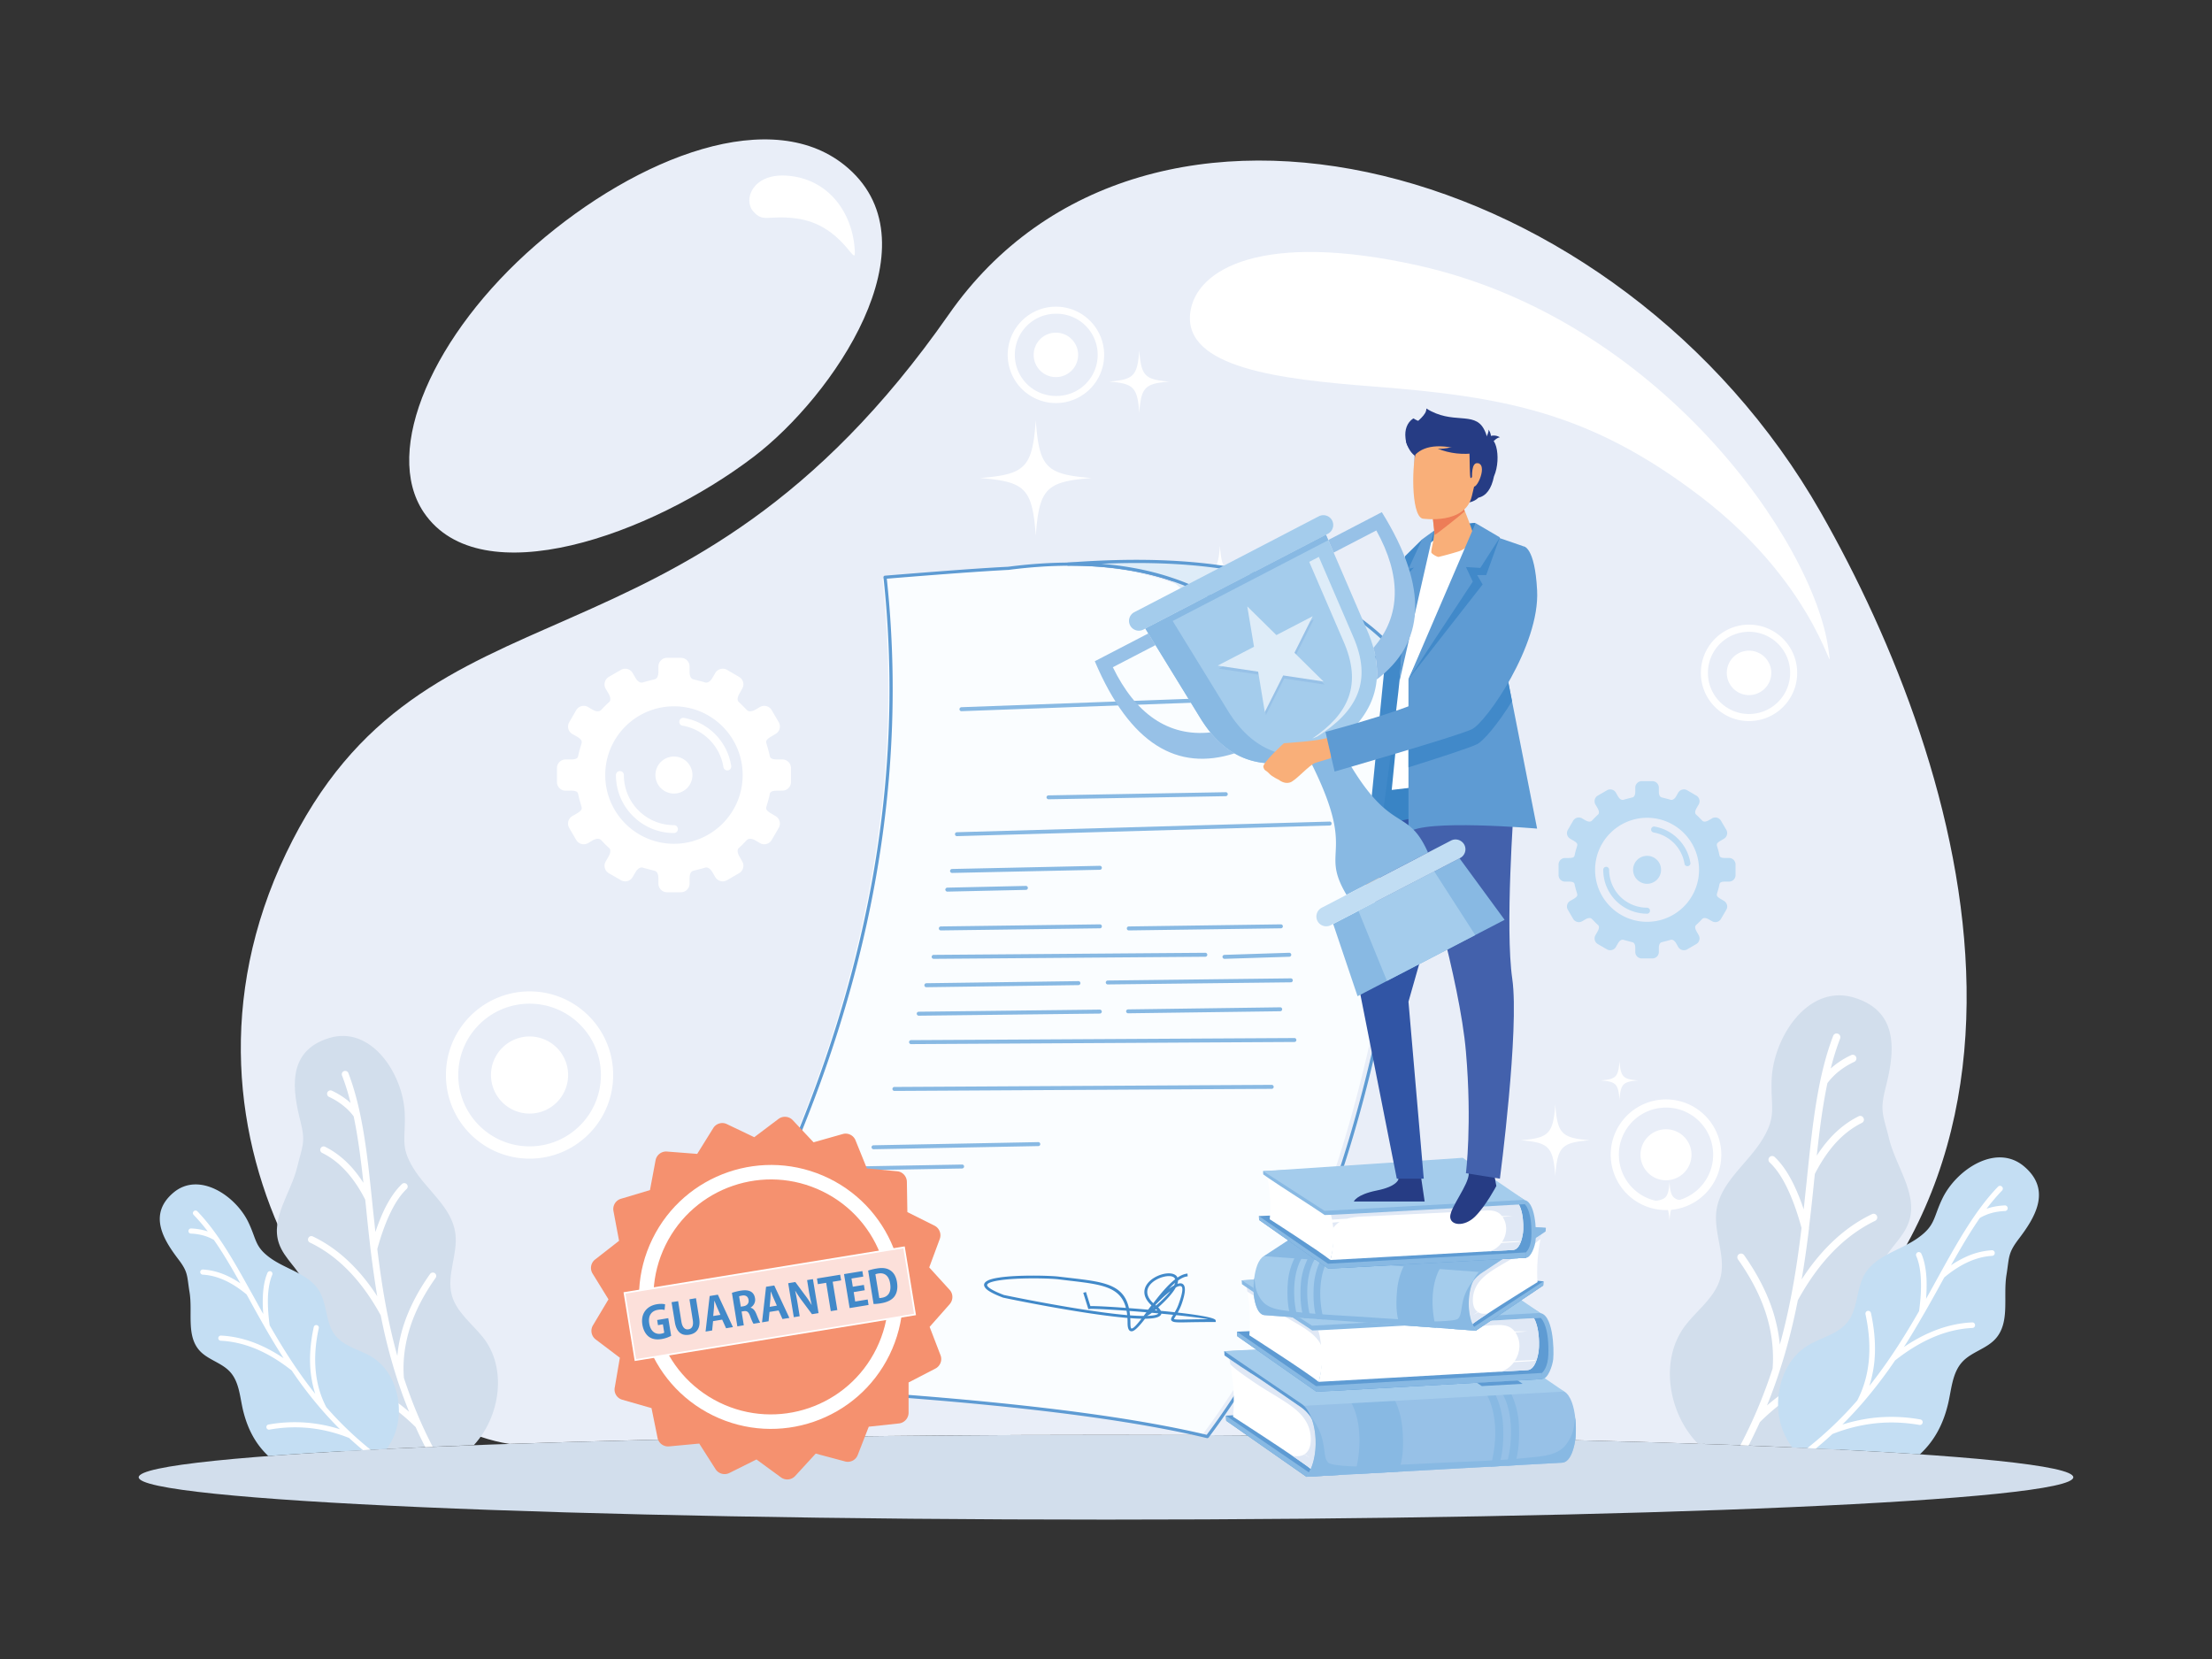 <svg xmlns="http://www.w3.org/2000/svg" xml:space="preserve" width="400" height="300"><rect width="100%" height="100%" fill="#333333" stroke="none"/><path fill="#E9EEF8" fill-rule="evenodd" d="M136.283 82.601c-18.602 14.17-49.39 25.147-59.631 10.085-7.617-11.251 1.781-32.356 20.214-48.369 18.406-15.993 43.084-25.666 56.517-13.895 15.972 13.979-2.763 41.275-17.1 52.179zM200 259.475c40.689 0 78.121.604 107.837 1.629 72.735-41.57 47.538-122.588 21.437-168.407C292.938 28.909 207.065 5.994 171.556 56.88c-48.203 69.062-94.708 44.97-119.822 97.422-25.106 52.455 13.021 102.744 40.411 106.801 29.723-1.025 67.155-1.628 107.855-1.628z" clip-rule="evenodd"/><path fill="#D2DEEC" fill-rule="evenodd" d="M200 259.475c96.615 0 174.92 3.42 174.92 7.662 0 4.225-78.316 7.656-174.92 7.656s-174.92-3.432-174.92-7.656c0-4.242 78.316-7.662 174.92-7.662z" clip-rule="evenodd"/><path fill="#FFF" fill-rule="evenodd" d="M142.172 31.754c7.523.452 12.104 6.625 12.41 13.752.131 3.03-2.242-4.895-10.579-6-5.169-.676-5.949.838-7.802-1.29-1.853-2.141-.091-6.83 5.971-6.462zm114.244 16.247c43.681 9.728 71.479 49.915 74.209 69.308 1.109 7.957-.961-10.67-23.25-27.625-19.914-15.163-35.416-17.966-59.119-19.801-16.741-1.289-34.27-3.349-33.02-13.339.983-7.885 12.973-14.827 41.18-8.543z" clip-rule="evenodd"/><path fill="#D2DEEC" fill-rule="evenodd" d="M87.322 241.813c-1.986-2.486-4.804-4.555-5.631-7.637-.975-3.654 1.178-7.484.644-11.223-.665-4.699-5.19-7.74-7.647-11.803-2.405-3.984-1.278-5.324-1.506-9.963-.328-7.004-6.061-15.832-13.707-13.465-7.773 2.404-6.502 9.625-5.141 15.061.982 3.859.336 4.414-.596 8.295-1.145 4.676-4.844 9.203-3.298 13.762.954 2.824 3.717 4.727 4.732 7.533 1.138 3.188-.257 6.625-.777 9.963-1.108 7.014.491 12.859 5.588 18.656.546.52 1.116 1.004 1.701 1.451 7.146-.408 15.185-.775 23.998-1.115l.062-.063c4.671-5.095 6.054-13.839 1.578-19.452z" clip-rule="evenodd"/><path fill="#FFF" fill-rule="evenodd" d="M62.996 194.039a.621.621 0 0 0-.799-.346.612.612 0 0 0-.35.787 39.492 39.492 0 0 1 1.546 4.977c-.174-.154-.347-.318-.531-.463a14.19 14.19 0 0 0-2.847-1.762.613.613 0 0 0-.809.299.616.616 0 0 0 .285.816c.976.453 1.842.994 2.59 1.602a9.7 9.7 0 0 1 1.875 1.932c.787 3.75 1.3 7.773 1.762 12.01-.719-1.094-1.466-2.088-2.275-2.969-1.412-1.523-2.947-2.701-4.656-3.551a.607.607 0 0 0-.809.275.612.612 0 0 0 .264.83c1.568.766 3.002 1.863 4.291 3.275 1.301 1.412 2.467 3.133 3.504 5.17l.131 1.158c.245 2.529.523 5.119.83 7.77l.011.072c.336 2.775.726 5.604 1.207 8.479-1.33-2.049-2.753-3.857-4.281-5.426-2.228-2.305-4.688-4.107-7.36-5.385a.602.602 0 0 0-.816.285.598.598 0 0 0 .285.82c2.539 1.217 4.872 2.928 7.015 5.129 2.138 2.203 4.063 4.871 5.793 8.037a98.346 98.346 0 0 0 3.002 11.623v.006a83.205 83.205 0 0 0 2.128 5.809 36.303 36.303 0 0 0-5.928-4.135c-2.897-1.619-6.021-2.807-9.358-3.588a.635.635 0 0 0-.737.463.619.619 0 0 0 .463.736 34.457 34.457 0 0 1 9.041 3.461c2.773 1.535 5.331 3.482 7.697 5.826a72.32 72.32 0 0 0 1.751 3.627l1.34-.063c-2.178-4.168-3.857-8.336-5.212-12.449-.234-2.992.134-5.992 1.065-8.98.943-3.031 2.511-6.064 4.66-9.102a.61.61 0 0 0-.134-.863.621.621 0 0 0-.859.145c-2.232 3.143-3.84 6.295-4.844 9.451-.554 1.793-.921 3.584-1.073 5.375-1.853-6.646-2.868-13.137-3.626-19.342.726-2.623 1.535-4.855 2.427-6.664.882-1.813 1.843-3.203 2.879-4.189a.617.617 0 0 0 .018-.871.614.614 0 0 0-.87-.018c-1.145 1.084-2.189 2.6-3.143 4.535-.585 1.207-1.127 2.59-1.658 4.137-.166-1.641-.35-3.248-.513-4.832l-.122-1.24-.012-.072c-.872-8.425-1.742-16.083-4.238-22.607z" clip-rule="evenodd"/><path fill="#C4DEF3" fill-rule="evenodd" d="M66.781 245.109c-2.128-1.145-4.699-1.748-6.184-3.666-1.748-2.24-1.401-5.549-2.875-7.994-1.854-3.084-5.92-3.861-8.836-5.959-2.85-2.059-2.459-3.326-3.983-6.49-2.305-4.783-8.929-9.236-13.556-5.318-4.682 3.975-1.669 8.633.888 12.014 1.835 2.396 1.547 2.977 2.038 5.957.596 3.594-.633 7.834 1.795 10.559 1.502 1.68 3.991 2.188 5.516 3.85 1.73 1.871 1.791 4.689 2.416 7.166.831 3.287 2.254 5.939 4.526 8.07 6.122-.463 13.31-.893 21.419-1.293a12.208 12.208 0 0 0 1.506-2.875c1.741-4.937.123-11.439-4.67-14.021z" clip-rule="evenodd"/><path fill="#FFF" fill-rule="evenodd" d="M35.688 219.041a.461.461 0 0 0-.657-.01.456.456 0 0 0-.018.656 31.24 31.24 0 0 1 2.557 2.998 9.983 9.983 0 0 0-.509-.162 11.271 11.271 0 0 0-2.511-.379.461.461 0 0 0-.469.451.456.456 0 0 0 .44.48 9.491 9.491 0 0 1 2.272.348c.675.184 1.3.451 1.881.791 1.662 2.373 3.208 5.027 4.794 7.852a16.94 16.94 0 0 0-2.468-1.4c-1.434-.646-2.856-1.006-4.302-1.1-.257-.01-.48.186-.491.441s.185.473.44.492c1.322.072 2.641.41 3.963 1.014 1.321.594 2.64 1.453 3.973 2.559l.431.768a239.308 239.308 0 0 0 2.886 5.174l.021.039a125.456 125.456 0 0 0 3.359 5.549 27.47 27.47 0 0 0-4.587-2.508c-2.244-.941-4.486-1.467-6.726-1.578a.474.474 0 0 0-.495.451.46.46 0 0 0 .44.48c2.142.105 4.27.604 6.423 1.496 2.127.902 4.27 2.191 6.418 3.891a72.657 72.657 0 0 0 5.52 7.197l.01.012a65.789 65.789 0 0 0 3.193 3.41 27.712 27.712 0 0 0-5.353-1.127 26.906 26.906 0 0 0-7.578.277.464.464 0 0 0-.368.543.47.47 0 0 0 .531.379 25.966 25.966 0 0 1 7.332-.279c2.384.258 4.75.85 7.076 1.781a68.988 68.988 0 0 0 2.518 2.203l1.383-.072a63.257 63.257 0 0 1-8.008-7.689c-1.055-2.016-1.69-4.209-1.914-6.563-.234-2.396-.062-4.979.553-7.742a.463.463 0 0 0-.357-.541.454.454 0 0 0-.553.348c-.625 2.846-.81 5.529-.574 8.018.151 1.412.43 2.773.838 4.064-3.255-4.074-5.888-8.305-8.239-12.4-.278-2.049-.372-3.828-.3-5.363.094-1.525.34-2.775.77-3.768a.476.476 0 0 0-.246-.615c-.224-.104-.502.012-.613.246-.474 1.094-.748 2.457-.831 4.096a25.339 25.339 0 0 0 .062 3.367c-.615-1.084-1.196-2.16-1.781-3.215l-.462-.828-.029-.043c-3.103-5.61-5.981-10.688-9.645-14.489z" clip-rule="evenodd"/><path fill="#D2DEEC" fill-rule="evenodd" d="M304.947 239.449c2.182-2.723 5.244-4.977 6.145-8.348 1.064-3.98-1.271-8.158-.697-12.232.719-5.129 5.674-8.457 8.344-12.893 2.633-4.342 1.404-5.793 1.639-10.861.358-7.639 6.637-17.283 14.969-14.693 8.479 2.623 7.098 10.504 5.592 16.424-1.055 4.219-.357 4.834.664 9.059 1.25 5.102 5.273 10.035 3.594 15.023-1.033 3.08-4.063 5.158-5.15 8.221-1.246 3.461.257 7.227.831 10.865 1.228 7.656-.523 14.035-6.094 20.354a20.351 20.351 0 0 1-2.108 1.77c-7.698-.387-16.291-.748-25.617-1.066-.123-.129-.268-.264-.391-.396-5.087-5.561-6.605-15.104-1.721-21.227z" clip-rule="evenodd"/><path fill="#FFF" fill-rule="evenodd" d="M331.496 187.314a.667.667 0 0 1 .87-.381.681.681 0 0 1 .39.861 46.356 46.356 0 0 0-1.697 5.424c.191-.172.387-.336.582-.502a15.728 15.728 0 0 1 3.102-1.914.664.664 0 0 1 .893.318.672.672 0 0 1-.328.893 14.22 14.22 0 0 0-2.825 1.748 11.661 11.661 0 0 0-2.03 2.109c-.859 4.084-1.423 8.48-1.925 13.107.78-1.199 1.601-2.283 2.478-3.236 1.539-1.668 3.236-2.959 5.09-3.879a.643.643 0 0 1 .881.307c.186.324.04.727-.296.889-1.69.842-3.269 2.037-4.692 3.584-1.4 1.537-2.669 3.42-3.807 5.641l-.134 1.262c-.274 2.756-.574 5.59-.932 8.488l.011.072c-.369 3.029-.787 6.111-1.33 9.254 1.453-2.24 3.01-4.209 4.678-5.928 2.446-2.518 5.119-4.475 8.037-5.877a.665.665 0 0 1 .893.318.674.674 0 0 1-.318.889c-2.763 1.332-5.324 3.207-7.65 5.602-2.333 2.395-4.442 5.324-6.335 8.773-.819 4.158-1.864 8.398-3.266 12.678v.02a91.283 91.283 0 0 1-2.315 6.328 38.278 38.278 0 0 1 6.451-4.504c3.172-1.775 6.582-3.074 10.229-3.924.347-.082.704.145.798.502a.681.681 0 0 1-.502.809c-3.532.82-6.818 2.078-9.871 3.779-3.02 1.68-5.826 3.799-8.383 6.346a117.406 117.406 0 0 1-2.049 4.24l-1.484-.061c2.445-4.648 4.338-9.287 5.834-13.873.245-3.266-.142-6.531-1.156-9.789-1.045-3.316-2.746-6.625-5.1-9.941a.682.682 0 0 1 .154-.941.682.682 0 0 1 .943.162c2.424 3.432 4.186 6.869 5.273 10.313a29.87 29.87 0 0 1 1.195 5.865c2.008-7.25 3.113-14.336 3.922-21.102-.787-2.867-1.656-5.295-2.633-7.281-.949-1.977-2.004-3.5-3.143-4.566a.682.682 0 0 1-.021-.941.658.658 0 0 1 .943-.029c1.25 1.178 2.398 2.836 3.431 4.955a36.929 36.929 0 0 1 1.813 4.516c.191-1.791.375-3.555.561-5.285l.133-1.35.012-.084c.951-9.183 1.9-17.548 4.625-24.664z" clip-rule="evenodd"/><path fill="#C4DEF3" fill-rule="evenodd" d="M327.371 243.043c2.314-1.25 5.117-1.914 6.736-3.994 1.926-2.457 1.535-6.061 3.143-8.734 2.041-3.359 6.461-4.207 9.637-6.502 3.121-2.242 2.69-3.623 4.359-7.082 2.51-5.213 9.738-10.078 14.787-5.797 5.107 4.33 1.82 9.408-.975 13.096-1.994 2.619-1.697 3.256-2.221 6.502-.645 3.93.686 8.557-1.955 11.529-1.629 1.844-4.353 2.395-6.021 4.197-1.893 2.049-1.965 5.119-2.641 7.82-.902 3.648-2.51 6.563-5.049 8.91-6.676-.451-14.438-.869-23.1-1.26a13.783 13.783 0 0 1-1.802-3.389c-1.892-5.384-.122-12.482 5.102-15.296z" clip-rule="evenodd"/><path fill="#FFF" fill-rule="evenodd" d="M361.303 214.588a.51.51 0 0 1 .715-.01.496.496 0 0 1 .01.719c-.971 1.004-1.893 2.109-2.795 3.275.195-.061.379-.111.574-.174.85-.238 1.763-.379 2.723-.422a.51.51 0 0 1 .525.49.495.495 0 0 1-.481.523c-.892.041-1.723.164-2.499.381a9.349 9.349 0 0 0-2.049.869c-1.802 2.59-3.482 5.488-5.223 8.561a18.549 18.549 0 0 1 2.694-1.516 13.048 13.048 0 0 1 4.688-1.199.49.49 0 0 1 .531.473.503.503 0 0 1-.469.541c-1.436.084-2.876.451-4.32 1.105-1.445.646-2.897 1.59-4.342 2.797l-.463.84a292.12 292.12 0 0 1-3.152 5.633l-.04.061c-1.146 1.994-2.334 4.023-3.646 6.051 1.67-1.127 3.338-2.049 5.007-2.746 2.448-1.033 4.895-1.596 7.34-1.707a.487.487 0 0 1 .523.479.495.495 0 0 1-.47.525c-2.337.111-4.659.652-6.992 1.635-2.326.982-4.671 2.395-7.004 4.242a84.632 84.632 0 0 1-6.032 7.863h-.011v.01a75.825 75.825 0 0 1-3.489 3.717 30.429 30.429 0 0 1 5.826-1.232 29.685 29.685 0 0 1 8.282.309.498.498 0 0 1 .408.584.502.502 0 0 1-.581.408c-2.717-.469-5.368-.57-7.997-.285a29.43 29.43 0 0 0-7.74 1.936 81.056 81.056 0 0 1-2.991 2.613l-1.524-.084a67.861 67.861 0 0 0 9.008-8.6c1.148-2.203 1.842-4.588 2.088-7.168.257-2.611.055-5.418-.592-8.426a.507.507 0 0 1 .379-.607.51.51 0 0 1 .604.379c.675 3.115.881 6.033.625 8.756a22.507 22.507 0 0 1-.91 4.432c3.543-4.453 6.418-9.059 8.99-13.533.307-2.232.408-4.18.314-5.848-.08-1.658-.357-3.031-.828-4.115a.512.512 0 0 1 .257-.664.513.513 0 0 1 .676.264c.521 1.189.819 2.684.921 4.465.051 1.105.021 2.334-.072 3.678.654-1.178 1.311-2.355 1.947-3.516l.49-.889.029-.051c3.389-6.123 6.546-11.676 10.538-15.822zM206.021 63.36c-.351 4.648-1.033 5.284-5.459 5.643 4.426.36 5.108 1.004 5.459 5.642.336-4.638 1.021-5.281 5.447-5.642-4.425-.359-5.111-.995-5.447-5.643zM220.6 98.664c-.326 4.588-1.022 5.224-5.387 5.57 4.364.361 5.051.993 5.387 5.58.328-4.587 1.016-5.219 5.385-5.58-4.37-.347-5.057-.983-5.385-5.57zm-33.296-22.659c-.625 8.59-1.894 9.778-10.085 10.436 8.191.665 9.46 1.853 10.085 10.442.614-8.59 1.896-9.777 10.073-10.442-8.177-.657-9.459-1.846-10.073-10.436zm-27.245 130.63c.267 3.768.83 4.279 4.424 4.576-3.594.285-4.157.809-4.436 4.566-.264-3.758-.816-4.281-4.402-4.566 3.585-.297 4.138-.809 4.414-4.576zm-11.805 28.595c.256 3.717.809 4.236 4.359 4.525-3.551.275-4.104.799-4.359 4.516-.277-3.717-.83-4.229-4.363-4.516 3.533-.288 4.086-.796 4.363-4.525zm26.967-18.359c.514 6.963 1.535 7.924 8.182 8.471-6.646.529-7.668 1.49-8.182 8.455-.512-6.965-1.534-7.926-8.181-8.455 6.647-.547 7.669-1.508 8.181-8.471zm117.633-24.992c-.201 2.875-.631 3.277-3.388 3.5 2.757.217 3.175.615 3.388 3.504.217-2.889.637-3.287 3.381-3.504-2.745-.223-3.165-.625-3.381-3.5zm9.041 21.889c-.201 2.848-.621 3.248-3.344 3.461 2.723.217 3.143.617 3.344 3.465.206-2.848.637-3.238 3.342-3.465-2.706-.225-3.136-.614-3.342-3.461zm-20.65-14.047c-.39 5.324-1.178 6.061-6.267 6.473 5.089.408 5.877 1.145 6.267 6.469.38-5.324 1.178-6.061 6.257-6.469-5.079-.413-5.877-1.149-6.257-6.473z" clip-rule="evenodd"/><path fill="#FAFDFF" fill-rule="evenodd" d="M123.28 245.941c-.776 1.289-1.567 2.566-2.365 3.859 22.535.922 41.845 2.189 57.923 3.797 16.105 1.607 28.965 3.564 38.59 5.859a136.082 136.082 0 0 0 8.896-13.516c7.155-12.369 13.054-26.672 17.703-42.922 6.451-22.607 10.475-48.982 12.061-79.104-3.5-3.821-6.82-5.346-9.923-4.569-3.153.791-6.13 3.944-8.946 9.453a.296.296 0 0 1-.391.122l-.123-.133c-4.873-10.32-11.905-17.631-21.08-21.911-9.174-4.302-20.541-5.569-34.043-3.821h-.032c-2.077.104-4.967.289-8.694.553-3.623.268-8.055.606-13.277 1.036 2.518 23.63.541 47.56-5.92 71.775-6.102 22.915-16.237 46.083-30.379 69.522zm113.425-117.152" clip-rule="evenodd"/><path fill="#5E9BD3" fill-rule="evenodd" d="M173.604 103.038c3.699-.267 6.605-.451 8.693-.552 13.629-1.752 25.086-.463 34.373 3.868 9.131 4.27 16.178 11.497 21.09 21.665 2.828-5.343 5.838-8.427 9.052-9.226 3.359-.838 6.881.77 10.576 4.822l.072.206c-1.585 30.225-5.62 56.672-12.101 79.36-6.483 22.689-15.42 41.621-26.797 56.766a.334.334 0 0 1-.308.113c-9.611-2.316-22.503-4.281-38.681-5.898-16.179-1.619-35.641-2.887-58.371-3.809l-.144-.043a.28.28 0 0 1-.102-.396c15.488-24.84 26.466-49.395 32.938-73.65 6.469-24.236 8.426-48.183 5.865-71.835v-.018a.284.284 0 0 1 .268-.311c5.327-.437 9.852-.787 13.577-1.062zm8.734.018c-2.066.104-4.975.289-8.702.553-3.626.268-8.048.606-13.271 1.036 2.518 23.63.553 47.56-5.906 71.775-6.451 24.172-17.377 48.633-32.754 73.381 22.543.922 41.857 2.189 57.92 3.797 16.105 1.607 28.965 3.564 38.59 5.859 11.273-15.074 20.148-33.881 26.589-56.438 6.462-22.607 10.485-48.982 12.082-79.104-3.511-3.821-6.819-5.346-9.919-4.569-3.153.791-6.145 3.944-8.961 9.453-.072.134-.257.195-.387.122l-.123-.133c-4.876-10.32-11.908-17.631-21.084-21.911-9.185-4.302-20.537-5.569-34.043-3.821h-.031z" clip-rule="evenodd"/><path fill="#DEECF8" fill-rule="evenodd" d="M211.619 104.664c13.444 11.818 20.542 23.048 21.279 33.718 1.502-4.804 2.672-8.929 3.5-12.399-5.721-10.66-13.974-17.766-24.779-21.319z" clip-rule="evenodd"/><path fill="#DEECF8" fill-rule="evenodd" d="M257.174 123.811c-12.327-18.184-32.468-24.165-64.033-21.799 6.83-.029 12.982.853 18.479 2.662 10.805 3.543 19.058 10.648 24.779 21.308.473.87.921 1.763 1.351 2.684 5.713-11.183 12.186-12.791 19.424-4.855z" clip-rule="evenodd"/><path fill="#5E9BD3" fill-rule="evenodd" d="M232.469 104.931c10.576 3.492 18.735 9.564 24.93 18.695.102.112.083.289-.029.391a.294.294 0 0 1-.411-.022c-3.532-3.879-6.882-5.425-9.991-4.648-3.153.791-6.145 3.934-8.961 9.442l-.123.133c-.152.073-.325.012-.387-.133-.217-.463-.44-.903-.668-1.352-.225-.44-.448-.881-.687-1.321-2.835-5.296-6.317-9.706-10.409-13.238-4.107-3.521-8.828-6.177-14.203-7.936-2.723-.903-5.631-1.568-8.705-2.009-3.049-.44-6.273-.653-9.654-.632h-.008a.3.3 0 0 1-.311-.268.29.29 0 0 1 .268-.307c15.819-1.187 28.779-.277 39.349 3.205zm22.586 16.435c-5.866-7.6-13.35-12.779-22.771-15.883-9.124-3.02-20.068-4.085-33.134-3.532 1.29.104 2.529.235 3.768.419 3.093.441 6.032 1.116 8.785 2.03 5.446 1.78 10.24 4.464 14.397 8.048 4.165 3.572 7.679 8.036 10.554 13.4.225.43.463.881.687 1.333.134.274.278.563.419.838 2.828-5.343 5.838-8.427 9.052-9.226 2.651-.664 5.385.196 8.243 2.573z" clip-rule="evenodd"/><path fill="#88B9E3" fill-rule="evenodd" d="M173.871 128.604c-.195.011-.358-.145-.369-.351 0-.191.155-.357.347-.368l45.646-1.68a.35.35 0 0 1 .357.351c.021.194-.13.357-.336.368l-45.645 1.68zm15.736 15.933c-.184 0-.346-.155-.367-.351a.367.367 0 0 1 .357-.357l32.067-.574c.185-.011.351.155.357.351a.38.38 0 0 1-.347.368l-32.067.563zm-16.556 6.664a.342.342 0 0 1-.357-.351.34.34 0 0 1 .339-.357l67.4-1.925a.338.338 0 0 1 .358.351c.021.194-.142.357-.336.357l-67.404 1.925zm-.881 6.653c-.185 0-.369-.15-.369-.346.011-.207.155-.369.361-.369l26.732-.574c.195 0 .357.166.357.357a.354.354 0 0 1-.347.361l-26.734.571zm-.86 3.38c-.185 0-.347-.154-.368-.357.011-.195.166-.361.361-.361l14.199-.314c.205 0 .367.152.367.348a.35.35 0 0 1-.357.369l-14.202.315zm-1.178 7.016a.357.357 0 0 1-.357-.352c-.011-.205.155-.357.351-.367l28.77-.379c.195 0 .357.154.357.357a.348.348 0 0 1-.347.361l-28.774.38zm33.993 0a.357.357 0 0 1-.357-.352c-.012-.205.145-.357.35-.367l27.51-.379c.184 0 .357.154.357.357a.367.367 0 0 1-.368.361l-27.492.38zm-35.301 5.139a.365.365 0 0 1-.35-.361c.01-.193.154-.357.35-.357l49.135-.379c.206 0 .357.166.357.357a.356.356 0 0 1-.357.361l-49.135.379zm-1.301 5.129a.356.356 0 0 1-.367-.35.37.37 0 0 1 .346-.369l27.514-.379c.202 0 .357.166.357.361a.357.357 0 0 1-.351.357l-27.499.38zm-1.382 5.152a.38.38 0 0 1-.368-.361c0-.195.163-.357.368-.357l32.743-.381a.37.37 0 0 1 .357.359.366.366 0 0 1-.368.359l-32.732.381zm-1.402 5.139c-.185 0-.351-.166-.351-.361s.156-.357.351-.357l69.337-.379c.195 0 .346.156.346.357a.342.342 0 0 1-.346.352l-69.337.388zm56.702-15.42c-.207.008-.357-.154-.38-.35a.37.37 0 0 1 .347-.369l11.725-.379c.195 0 .357.156.369.352a.365.365 0 0 1-.348.367l-11.713.379zm-21.113 4.627a.357.357 0 0 1-.368-.35.365.365 0 0 1 .368-.357l33.09-.391c.195 0 .361.166.361.361s-.154.357-.35.357l-33.101.38zm3.674 5.22c-.185.01-.346-.152-.368-.348a.372.372 0 0 1 .368-.357l27.491-.379a.342.342 0 0 1 .361.346c.019.195-.145.361-.351.369l-27.501.369zm-42.264 14.039a.363.363 0 0 1-.358-.357c0-.195.151-.361.358-.361l68.22-.379c.206 0 .368.166.368.361s-.162.357-.347.357l-68.241.379zm-3.767 10.543a.37.37 0 0 1-.369-.357c0-.193.152-.357.357-.357l29.785-.574c.206 0 .369.166.369.361a.348.348 0 0 1-.348.357l-29.794.57zm-1.742 3.789a.345.345 0 0 1-.367-.346c.01-.195.15-.357.357-.357l17.753-.318a.353.353 0 0 1 .368.348.377.377 0 0 1-.357.367l-17.754.306z" clip-rule="evenodd"/><path fill="#4189C9" fill-rule="evenodd" d="m212.707 237.82-.094.135c-.225.367-.347.553-.307.574.245.123 1.098.1 2.846.068.881-.018 1.957-.041 3.27-.041-1.127-.222-3.259-.478-5.715-.736zm-3.266-1.4c.234.223.387.43.48.625.859.078 1.697.162 2.507.252.239-.408.513-.91.729-1.547.777-2.137.787-3.029.397-3.164-.213-.078-.542.012-.932.229-.5.91-1.493 2.109-3.181 3.605zm-.154.562-.225-.238-.228.195.453.043zm-5.459.838a6.13 6.13 0 0 0-.111-.799c-2.824-.205-5.213-.338-6.245-.338-.224 0-.38.01-.44.021l-.225.039-.062-.213-.859-2.746.491-.15.799 2.547h.296c1.022 0 3.337.121 6.133.328-.993-3.84-4.476-4.248-10.106-4.912-.636-.072-1.311-.156-2.12-.258-1.44-.176-7.267-.338-10.648.186-.881.133-1.585.307-1.986.541-.245.152-.325.336-.134.553.34.408 1.261.922 2.93 1.557.072.021 13.711 2.869 22.004 3.613l.283.031zm2.981.145c.145-.195.307-.4.469-.613l.033-.043a218.333 218.333 0 0 0-3.063-.246c.043.256.072.523.104.799.911.06 1.73.103 2.457.103zm-2.182 2.271c.34 0 .975-.725 1.791-1.77-.613-.01-1.3-.043-2.037-.104.021.277.033.574.033.869 0 .71.072 1.005.213 1.005zm2.867-2.332-.05.051c.245 0 .479-.021.696-.045.738-.068 1.219-.201 1.33-.408-.396-.039-.799-.072-1.199-.111l-.018.029c-.329.268-.574.422-.759.484zm1.056-2.244c-1.362-1.271-1.29-2.416-.636-3.266.563-.729 1.535-1.26 2.459-1.494.879-.229 1.688-.195 2.016.201l.123.229c-1.34 1.033-2.713 2.701-3.962 4.33zm.083.727-.134.174.163-.141-.029-.033zm.43-.563c.297-.297.625-.615.949-.934a21.963 21.963 0 0 1 1.619-1.412c-.553.709-1.38 1.568-2.579 2.611l-.04-.039-.072-.061.123-.165zm3.439-3.851a8.893 8.893 0 0 1-.186.473 7.594 7.594 0 0 0-.961.637c.387-.413.756-.792 1.147-1.11zm2.271-1.166c-.553.043-1.135.316-1.748.758 0 .184-.044.379-.113.604.314-.111.604-.135.807-.061.679.244.809 1.332-.08 3.82-.217.57-.451 1.045-.664 1.43 3.785.432 6.766.926 6.848 1.395v.012l.012.01.018.287h-.285a250.5 250.5 0 0 0-4.414.039c-1.831.043-2.713.051-3.07-.123-.513-.246-.34-.582.062-1.217-.697-.072-1.412-.135-2.132-.207-.101.48-.754.76-1.82.859-.339.033-.719.055-1.137.063-1.022 1.311-1.875 2.264-2.428 2.264-.459 0-.727-.439-.727-1.506 0-.316-.01-.613-.021-.91l-.375-.031c-8.337-.748-22.066-3.613-22.139-3.645-1.752-.666-2.744-1.229-3.143-1.699-.463-.545-.307-.975.275-1.32.451-.268 1.221-.463 2.16-.604 3.409-.523 9.308-.357 10.781-.174.657.08 1.404.162 2.12.246 5.981.703 9.634 1.133 10.587 5.453 1.116.084 2.283.178 3.471.279.174-.236.369-.492.604-.777-1.625-1.506-1.524-2.908-.704-3.963.632-.82 1.708-1.416 2.734-1.68 1.055-.268 2.077-.184 2.539.379l.141.236c.614-.412 1.228-.676 1.803-.719l.038.502z" clip-rule="evenodd"/><path fill="#F5916F" fill-rule="evenodd" d="m154.705 206.205 2.055 5.078 5.491.52c.993.094 1.748.955 1.741 1.947l.09 5.436 4.895 2.445c.902.453 1.3 1.496.964 2.41l-1.907 5.146 3.688 4.057c.676.736.654 1.854.012 2.59l-3.627 4.107 1.965 5.117c.369.932-.051 1.965-.91 2.418l-4.861 2.516v5.492a1.97 1.97 0 0 1-1.863 1.932l-5.336.574-1.997 5.121a1.921 1.921 0 0 1-2.396 1.135l-5.201-1.391-3.705 4.041a1.939 1.939 0 0 1-2.572.268l-4.432-3.246-4.895 2.438a1.94 1.94 0 0 1-2.51-.686l-2.948-4.627-5.468.512a1.941 1.941 0 0 1-2.088-1.629l-1.076-5.295-5.281-1.514a1.92 1.92 0 0 1-1.351-2.293l.909-5.303-4.373-3.309a1.944 1.944 0 0 1-.499-2.539l2.813-4.711-2.879-4.666a1.934 1.934 0 0 1 .463-2.539l4.331-3.381-1.016-5.396a1.942 1.942 0 0 1 1.456-2.232l5.15-1.545 1.012-5.396a1.95 1.95 0 0 1 2.143-1.564l5.385.418 2.896-4.658a1.919 1.919 0 0 1 2.551-.688l4.872 2.326 4.374-3.297a1.942 1.942 0 0 1 2.579.213l3.769 4.006 5.283-1.496a1.924 1.924 0 0 1 2.304 1.138z" clip-rule="evenodd"/><path fill="#FFF" fill-rule="evenodd" d="M149.912 213.092c11.826 5.799 16.72 20.092 10.934 31.928-5.794 11.826-20.086 16.73-31.912 10.943-11.837-5.793-16.742-20.09-10.955-31.922 5.792-11.836 20.085-16.742 31.933-10.949z" clip-rule="evenodd"/><path fill="#F5916F" fill-rule="evenodd" d="M148.756 215.447c10.537 5.15 14.896 17.881 9.734 28.412-5.158 10.537-17.887 14.9-28.412 9.75-10.543-5.162-14.906-17.877-9.745-28.424 5.157-10.535 17.887-14.896 28.423-9.738z" clip-rule="evenodd"/><path fill="#FCE0DA" fill-rule="evenodd" d="m112.929 233.809 50.55-8.245 1.986 12.133-50.571 8.244z" clip-rule="evenodd"/><path fill="#FFF" fill-rule="evenodd" d="m163.355 225.738-50.254 8.191 1.918 11.838 50.272-8.193-1.936-11.836zm-50.456 7.914 50.558-8.242.145-.018.029.15 1.986 12.133.021.145-.155.029-50.558 8.242-.155.021-.019-.145-1.975-12.143-.022-.141.145-.031z" clip-rule="evenodd"/><path fill="#4189C9" fill-rule="evenodd" d="m158.299 230.428.705 4.301c.133.012.296-.021.462-.051 1.127-.174 1.759-.992 1.495-2.6-.217-1.395-1.016-1.969-2.102-1.793a2.584 2.584 0 0 0-.56.143zm-.328 5.377-.982-6.043a9.475 9.475 0 0 1 1.564-.379c1.025-.174 1.762-.072 2.336.277.665.381 1.135 1.084 1.312 2.189.213 1.322-.116 2.16-.513 2.662-.48.596-1.301.986-2.366 1.16a8.982 8.982 0 0 1-1.351.134zm-3.327-.451-.267-1.701 1.997-.336-.155-.965-2.005.33-.238-1.486 2.131-.346-.163-.994-3.318.543 1.015 6.145 3.421-.564-.156-.994-2.262.368zm-6.914-4.159.166 1.023 1.502-.246.832 5.121 1.188-.193-.842-5.119 1.528-.25-.177-1.021-4.197.685zm-1.781.287 1.055-.174 1.016 6.145-1.188.193-1.73-2.326c-.44-.57-.913-1.277-1.29-1.902h-.021c.174.758.336 1.617.514 2.713l.307 1.885-1.065.174-1.015-6.145 1.289-.213 1.69 2.283c.44.563.903 1.256 1.25 1.852h.021a33.142 33.142 0 0 1-.534-2.633l-.299-1.852zm-6.635 3.37c.021-.379.051-.902.062-1.289l.021-.012c.142.369.329.838.491 1.207l.592 1.344-1.3.213.134-1.463zm-.787-2.161-.727 6.43 1.185-.195.166-1.689 1.647-.264.697 1.545 1.25-.195-2.734-5.865-1.484.233zm-4.873 1.731.307 1.863.48-.072c.676-.111 1.022-.574.922-1.156-.123-.791-.748-.852-1.167-.779-.267.05-.452.093-.542.144zm-.318 5.426-.982-6.063c.397-.133.95-.285 1.553-.389.771-.123 2.355-.285 2.623 1.361.134.748-.268 1.383-.809 1.701v.021c.462.102.779.48 1.025 1.072.285.697.57 1.412.726 1.619l-1.21.205c-.123-.166-.368-.676-.624-1.395-.286-.766-.571-.971-1.135-.877l-.401.061.401 2.486-1.167.198zm-4.229-3.338c.021-.369.05-.889.061-1.289h.021c.152.357.336.838.492 1.205l.592 1.344-1.301.203.135-1.463zm-.777-2.149-.74 6.428 1.188-.195.166-1.689 1.647-.275.708 1.559 1.238-.207-2.724-5.865-1.483.244zm-3.655.592.593 3.717c.184 1.086-.135 1.607-.77 1.711-.614.102-1.105-.307-1.279-1.383l-.592-3.705-1.188.184.593 3.611c.296 1.803 1.209 2.5 2.589 2.275 1.395-.227 2.103-1.209 1.813-3l-.581-3.605-1.178.195zm-5.837 3.748.145.934.889-.156.245 1.506c-.09.072-.307.145-.593.195-1.014.162-1.896-.43-2.12-1.854-.245-1.494.47-2.293 1.567-2.467.553-.094.911-.055 1.207.029l.094-1.021c-.307-.094-.852-.123-1.477-.021-1.771.285-2.977 1.629-2.63 3.705.155.971.603 1.762 1.206 2.199.607.424 1.354.547 2.287.391a5.658 5.658 0 0 0 1.708-.582l-.523-3.195-2.005.337z" clip-rule="evenodd"/><path fill="#5E9BD3" fill-rule="evenodd" d="m241.621 254.887.643 11.826-6.018.34-14.509-10.135-.05-.926z" clip-rule="evenodd"/><path fill="#88B9E3" fill-rule="evenodd" d="m236.973 266.449-.727.604-14.509-10.135-.05-.926z" clip-rule="evenodd"/><path fill="#FFF" fill-rule="evenodd" d="M223.059 255.154c-.021.34-.051.688-.082 1.033 0 0 12.061 7.752 14.252 9.594 0 0 2.182-3.561.318-9.857 0 0-14.029-9.531-15.258-10.211 0 0 .318 1.332.553 3.359l.04.318c.177 1.578.3 3.521.188 5.568l-.011.196z" clip-rule="evenodd"/><path fill="#E0E8F5" fill-rule="evenodd" d="M222.289 245.713v.012c.156.104.308.217.471.316 2.091 1.475 4.189 2.705 6.299 4.168 2.271 1.598 3.963 2.703 6.234 4.291.184.123 1.279.912 1.914 2.1 1.016 2.764.933 6.48-.173 9.029-.665-.533-1.915-1.4-3.378-2.404.131.018.285.051.42.072.173.018.336.027.502.027.502 0 .91-.1 1.246-.307l.072.041c.574.328.964.533.964.533 0-.01-.368-.256-.903-.625l-.018-.021c.816-.553 1.166-1.668 1.095-2.969-.185-3.449-2.684-5.252-5.356-6.941-1.625-1.033-3.512-2.1-5.086-3.205-1.361-.941-2.963-2.008-4.096-3.102l-.033-.164a23.066 23.066 0 0 0-.174-.851z" clip-rule="evenodd"/><path fill="#E0E8F5" fill-rule="evenodd" d="m235.939 262.945.018.021c.535.357.903.625.903.625 0-.01-.39-.205-.964-.533l-.072-.041.115-.072z" clip-rule="evenodd"/><path fill="#5E9BD3" fill-rule="evenodd" d="m221.43 245.109-.051-.775 47.037-1.568 14.498 9.889-45.707 3.945c-.625-1.178-1.74-1.977-1.914-2.1-2.271-1.6-3.963-2.693-6.234-4.291-2.109-1.473-4.208-2.693-6.299-4.168-.449-.307-.901-.613-1.33-.932z" clip-rule="evenodd"/><path fill="#97C1E7" fill-rule="evenodd" d="M235.488 253.887c3.03 2.691 3.174 9.99.715 13.166 0 0 46.137-2.539 46.26-2.551 1.68-.09 2.264-3.123 2.427-4.363.257-1.852.112-8.975-3.153-8.791l-46.249 2.539z" clip-rule="evenodd"/><path fill="#528D97" fill-rule="evenodd" d="M237.034 265.629z" clip-rule="evenodd"/><path fill="#5F9FAB" fill-rule="evenodd" d="M236.716 266.273c-.112.193-.224.389-.347.563.123-.174.235-.369.347-.563z" clip-rule="evenodd"/><path fill="#DACE90" fill-rule="evenodd" d="M237.207 256.6c1.016 2.764.933 6.48-.173 9.029 1.106-2.549 1.177-6.266.173-9.029z" clip-rule="evenodd"/><path fill="#528D97" fill-rule="evenodd" d="M237.045 256.178c.061.145.111.289.162.422-.051-.145-.111-.289-.162-.422z" clip-rule="evenodd"/><path fill="#88B9E3" fill-rule="evenodd" d="M237.045 256.178c.766.963 1.391 2.029 1.803 3.195.408 1.127.53 2.223.704 3.389.083.596.194 1.412.729 1.791.676.475 4.215.658 6.57.658.736 0 1.361-.021 1.73-.055 3.135-.273 6.238-.336 9.503-.52 6.534-.357 12.356-.408 18.869-1.096 2.12-.227 4.71-.41 6.155-2.213a7.298 7.298 0 0 0 1.301-2.436c.244-.818.295-1.668.451-2.51.09.902.122 1.791.101 2.521-.011.498-.032.928-.072 1.217v.018c-.163 1.24-.747 4.273-2.427 4.363-.123.012-46.26 2.551-46.26 2.551l.033-.033.01-.018.012-.021.007-.012.022-.018.01-.021.012-.01.039-.041v-.01l.011-.021.011-.012c.123-.174.234-.369.347-.563.112-.203.224-.42.318-.645 1.105-2.549 1.177-6.266.173-9.029a8.767 8.767 0 0 0-.162-.419z" clip-rule="evenodd"/><path fill="#88B9E3" fill-rule="evenodd" d="m271.63 251.9 1.528-.084c.889 1.76 1.401 3.779 1.502 5.744.123 2.326.021 5.111-.787 7.412l-1.506.082c1.149-3.726 1.423-9.449-.737-13.154zm-2.857.153 1.527-.084c.899 1.773 1.401 3.779 1.503 5.746.122 2.334.021 5.107-.788 7.424l-1.506.08c1.149-3.737 1.424-9.461-.736-13.166zm-24.55 1.349 7.902-.43c.902 1.764 1.373 3.76 1.506 5.744.174 2.326.174 5.16-.787 7.414l-7.874.441c1.134-3.737 1.412-9.462-.747-13.169z" clip-rule="evenodd"/><path fill="#A4CCEC" fill-rule="evenodd" d="m221.379 244.334 46.975-2.59 14.509 9.889-46.985 2.58z" clip-rule="evenodd"/><path fill="#5E9BD3" fill-rule="evenodd" d="m258.363 244.098 7.368-.401 9.605 6.541-7.379.412z" clip-rule="evenodd"/><path fill="#88B9E3" fill-rule="evenodd" d="M241.354 239.49c1.641 2.855 1.506 8.877.391 11.98l37.156-2.092c1.033-.051 1.832-2.383 1.966-3.572.184-1.752.011-8.527-2.651-8.377l-36.862 2.061z" clip-rule="evenodd"/><path fill="#5E9BD3" fill-rule="evenodd" d="M278.561 238.283s1.313.92 1.435 5.209c.062 2.08-.112 3.748-1.155 4.781-.112.123.039.943.061 1.105l-40.834 2.293-14.332-10.045-.043-.816 54.868-2.527z" clip-rule="evenodd"/><path fill="#88B9E3" fill-rule="evenodd" d="m223.691 240.811 14.286 9.839 40.863-2.377.06 1.106-40.834 2.293-14.332-10.045z" clip-rule="evenodd"/><path fill="#FFF" fill-rule="evenodd" d="M225.984 240.555c-.007.297-.039.604-.061.91 0 0 10.598 6.799 12.522 8.416.011 0 1.484-4.309.094-9.438 0 0-12.144-7.59-13.241-8.17 0-.012.289 1.166.502 2.936l.043.289c.152 1.381.257 3.092.152 4.891l-.011.166z" clip-rule="evenodd"/><path fill="#FFF" fill-rule="evenodd" d="M238.938 247.086c-.09 1.043-.264 2.02-.491 2.795l37.749-2.119c1.428-.08 1.908-2.496 2.041-3.479.213-1.484.102-7.17-2.633-7.016l-37.738 2.121c.335.57.581 1.318.775 2.148.051.207.084.42.123.625.235 1.402.297 2.98.195 4.453 0 .154-.011.32-.021.472z" clip-rule="evenodd"/><path fill="#EDEADD" fill-rule="evenodd" d="M225.432 232.803c.033.207.084.463.134.77v-.01c-.05-.297-.101-.553-.134-.76z" clip-rule="evenodd"/><path fill="#E0E8F5" fill-rule="evenodd" d="M232.406 238.1c.387.018.799.049 1.24.09 1.563 1.014 2.936 1.914 3.633 2.404h.062c.155 0 .502-.01 1.033-.027.104.307.185.631.267.971v.012c.033.162.195 1.256.257 1.686-1.126-2.404-4.442-3.828-6.479-5.129l-.013-.007zm-6.974-5.297.318.225c.228.166.553.379.932.637l.021.234v.022l.012.01v.051l.007.164v.022l.032.162c-.604-.387-1.021-.676-1.188-.756-.05-.308-.101-.564-.134-.771zm51.963 5.57.062.111.051.105.062.111.055.113.039.123.039.111.084.225c.592 1.732.574 4.096.451 4.988v.01c-.133.994-.625 3.42-2.041 3.49-.007 0-1.914.115-4.828.277.959-.268 1.798-.893 2.404-1.709l3.778-.238.073-.09-.084-.072-3.615.174c.982-1.496 1.21-3.521.104-5.158.56-.043 1.032-.084 1.391-.115.513-.051.798-.068.798-.068s-.285 0-.798-.012h-.716c-.256 0-.523 0-.798.012-.729-.955-1.763-1.16-2.868-1.16-.596-.012-1.188.051-1.791.094-.351.018-.708.039-1.055.061l1.379-.932c3.492-.195 6.31-.357 7.824-.451z" clip-rule="evenodd"/><path fill="#88B9E3" fill-rule="evenodd" d="m224.583 232.211-.04-.686 41.282-1.887 12.686 7.773.05.889s-41.125 2.398-41.281 2.293c-2.008-1.4-9.688-6.273-11.529-7.566a56.635 56.635 0 0 1-1.168-.816z" clip-rule="evenodd"/><path fill="#A4CCEC" fill-rule="evenodd" d="m224.543 231.525 41.232-2.785 12.736 8.672-41.253 2.313z" clip-rule="evenodd"/><path fill="#E7E4DE" fill-rule="evenodd" d="m236.092 231.348 25.034-1.391 2.998 2.109-24.663 1.383z" clip-rule="evenodd"/><path fill="#5E9BD3" fill-rule="evenodd" d="m262.621 230.48-.707 9.778 4.977.369 12.172-8.17.044-.758z" clip-rule="evenodd"/><path fill="#88B9E3" fill-rule="evenodd" d="m266.295 240.113.596.514 12.172-8.17.044-.758z" clip-rule="evenodd"/><path fill="#FFF" fill-rule="evenodd" d="M277.99 230.979c.008.279.019.576.051.863 0 0-10.096 6.225-11.949 7.73.012-.01-1.751-2.99-.104-8.182 0 0 11.746-7.678 12.779-8.213.01 0-.285 1.098-.523 2.777l-.029.254a30.556 30.556 0 0 0-.235 4.607l.01.164z" clip-rule="evenodd"/><path fill="#E0E8F5" fill-rule="evenodd" d="M273.443 227.592c-.859.512-1.752 1.014-2.561 1.506-2.232 1.352-4.32 2.814-4.533 5.66-.072 1.076.184 2.008.859 2.479l-.011.021c-.462.285-.771.49-.771.49s.33-.15.799-.408l.072-.043c.297.178.646.277 1.076.277.113 0 .235-.01.369-.021.123-.018.234-.027.347-.061-1.239.809-2.272 1.518-2.835 1.947-.871-2.131-.882-5.201 0-7.475.541-.975 1.463-1.607 1.606-1.711 1.456-.973 2.612-1.709 3.923-2.568a60.687 60.687 0 0 1 1.66-.093zm5.334-4.414-.031.105c-.029.133-.102.385-.163.736a16.97 16.97 0 0 1-.982.809c.051-.184.072-.357.091-.502.01-.133.021-.277.031-.451.214-.145.441-.285.654-.43l.379-.258.021-.009z" clip-rule="evenodd"/><path fill="#88B9E3" fill-rule="evenodd" d="m279.494 222.686.049-.643-38.904-2.008-12.154 7.969 37.76 3.961c.553-.975 1.475-1.607 1.618-1.711 1.915-1.289 3.319-2.172 5.241-3.461 1.752-1.178 3.515-2.16 5.273-3.348.369-.257.748-.502 1.117-.759z" clip-rule="evenodd"/><path fill="#A4CCEC" fill-rule="evenodd" d="M267.719 229.74c-2.547 2.193-2.785 8.225-.799 10.887l-38.24-2.807c-1.402-.102-1.832-2.621-1.958-3.654-.173-1.535.054-7.424 2.756-7.229l38.241 2.803z" clip-rule="evenodd"/><path fill="#DACE90" fill-rule="evenodd" d="M266.256 231.955c-.882 2.271-.871 5.354 0 7.484-.871-2.131-.882-5.201-.012-7.475l.012-.009z" clip-rule="evenodd"/><path fill="#DACE97" fill-rule="evenodd" d="M226.722 234.154v.012-.012zm-.007-.174.007.164-.007-.164zm0-.031v.021-.021zm0-.019v.02-.02zm-.012-.022v.012-.012zm0-.01" clip-rule="evenodd"/><path fill="#88B9E3" fill-rule="evenodd" d="M226.826 231.063c.102.686.134 1.402.318 2.08a6.008 6.008 0 0 0 1.033 2.037c1.178 1.514 3.315 1.709 5.066 1.926 5.368.664 10.209.799 15.604 1.195 2.706.195 5.274.297 7.853.574.43.041 1.261.084 2.203.084 1.883-.012 4.187-.123 4.678-.451.441-.309.553-.982.646-1.475.163-.965.275-1.875.625-2.795a8.691 8.691 0 0 1 1.546-2.623l-.155.35c-.87 2.273-.859 5.344.012 7.475.082.184.162.367.256.541.083.162.184.318.285.471l.011.021.04.049.011.023.011.01.011.018.011.012v.021l.029.021-38.24-2.807c-1.402-.102-1.832-2.621-1.958-3.654v-.022l-.007-.164v-.051l-.012-.01v-.022a14.92 14.92 0 0 1 .123-2.834z" clip-rule="evenodd"/><path fill="#88B9E3" fill-rule="evenodd" d="m235.477 227.379-1.26-.094c-.777 1.443-1.229 3.102-1.34 4.73-.135 1.926-.09 4.227.541 6.152l1.232.094c-.881-3.113-1.025-7.853.827-10.882zm2.355.172-1.26-.094a12.17 12.17 0 0 0-1.341 4.732c-.134 1.926-.091 4.23.542 6.154l1.25.08c-.888-3.103-1.022-7.841.809-10.872zm2.356.174-1.25-.094c-.766 1.445-1.217 3.104-1.352 4.732-.133 1.926-.09 4.229.543 6.154l1.249.09c-.892-3.109-1.023-7.851.81-10.882zm20.302 1.484-6.531-.469c-.769 1.441-1.198 3.092-1.332 4.729-.174 1.924-.224 4.27.535 6.154l6.52.469c-.889-3.102-1.023-7.842.808-10.883z" clip-rule="evenodd"/><path fill="#88B9E3" fill-rule="evenodd" d="m279.543 222.043-38.843-2.846-12.155 7.953 38.848 2.858z" clip-rule="evenodd"/><path fill="#88B9E3" fill-rule="evenodd" d="m248.932 221.295-6.094-.451-8.047 5.273 6.094.451z" clip-rule="evenodd"/><path fill="#88B9E3" fill-rule="evenodd" d="M243.116 218.756c1.435 2.5 1.319 7.77.337 10.486l32.519-1.795c.903-.051 1.606-2.088 1.72-3.121.166-1.547.021-7.473-2.322-7.344l-32.254 1.774z" clip-rule="evenodd"/><path fill="#5E9BD3" fill-rule="evenodd" d="M275.687 217.73s1.145.809 1.239 4.559c.061 1.82-.095 3.287-1.005 4.197-.101.094.029.82.051.961l-35.752 1.969-12.534-8.807-.031-.707 48.032-2.172z" clip-rule="evenodd"/><path fill="#88B9E3" fill-rule="evenodd" d="m227.654 219.902 12.493 8.621 35.774-2.048.051.972-35.752 1.969-12.534-8.807z" clip-rule="evenodd"/><path fill="#FFF" fill-rule="evenodd" d="M229.662 219.678c-.012.268-.021.531-.062.799 0-.012 9.275 5.959 10.966 7.371.011 0 1.301-3.768.083-8.264 0 0-10.618-6.643-11.573-7.156 0-.01.246 1.016.441 2.572l.021.246c.133 1.217.224 2.713.133 4.275l-.009.157z" clip-rule="evenodd"/><path fill="#FFF" fill-rule="evenodd" d="M240.996 225.402c-.094.922-.224 1.77-.43 2.445l33.028-1.813c1.249-.072 1.673-2.189 1.803-3.061.184-1.289.094-6.266-2.294-6.133l-33.039 1.82c.285.502.502 1.16.664 1.887.044.184.072.367.113.553.216 1.217.267 2.6.176 3.889.001.136-.009.281-.021.413z" clip-rule="evenodd"/><path fill="#EDEADD" fill-rule="evenodd" d="M273.884 217.016h.021l.029.021-.05-.021zm-.696-.174h.032-.116l-33.039 1.82 22.904-1.268 10.135-.553h.084z" clip-rule="evenodd"/><path fill="#E0E8F5" fill-rule="evenodd" d="M242.246 220.967c-.523.051-.965.094-1.283.123.055.318.105.635.135.943a3.94 3.94 0 0 1 1.148-1.066zm30.942-4.125h.111l.061.012.123.018.072.01.123.033.062.029.134.061.011.012.051.021.112.068.05.043.095.08.061.055.072.078.063.055.071.102.04.061.111.152.04.084.062.094.055.09.05.102.028.104.051.102.044.102.062.188c.174.492.268 1.033.347 1.564.145 1.158.122 2.293.051 2.816-.123.871-.554 2.988-1.803 3.061h-.09c-.4.021-1.936.111-4.125.227.85-.227 1.576-.779 2.1-1.484l3.305-.217.072-.072-.072-.061-3.164.145c.863-1.301 1.055-3.07.094-4.516.492-.039.899-.072 1.218-.094.451-.039.696-.068.696-.068h-2.037c-.635-.832-1.523-1.016-2.499-1.016-.51 0-1.033.051-1.563.084-2.104.129-4.201.191-6.311.307-1.195.061-2.395.111-3.594.174-2.998.141-6.008.295-8.998.439-.574.02-1.148.063-1.713.08-1.369.033-2.444.166-3.305.412-.491.029-.953.061-1.361.078-.574.045-1.055.072-1.373.096-.061-.318-.145-.637-.224-.965l-.228-.141a5.966 5.966 0 0 0-.357-.781l33.039-1.82h.08z" clip-rule="evenodd"/><path fill="#88B9E3" fill-rule="evenodd" d="m228.434 212.367-.032-.594 36.134-1.617 11.107 6.809.044.787s-36.001 2.059-36.135 1.965c-1.759-1.229-8.478-5.496-10.085-6.625-.347-.244-.687-.479-1.033-.725z" clip-rule="evenodd"/><path fill="#A4CCEC" fill-rule="evenodd" d="m228.401 211.773 36.103-2.408 11.139 7.6-36.12 1.998z" clip-rule="evenodd"/><path fill="#263C84" fill-rule="evenodd" d="M257.633 89.471c5.039 1.82 8.265 2.005 9.699.531 1.441-.336 2.373-1.618 2.824-3.851 1.496-3.41.217-8.835-1.893-6.141-1.741-4.464-8.734-1.874-12.686-4.353-2.388 1.568-1.488 5.437.234 6.736-.059 4.456.175 6.833 1.822 7.078z" clip-rule="evenodd"/><path fill="#F9AF79" fill-rule="evenodd" d="M247.324 152.551c.264-.695.615-2.109.973-3.817 1.277.011 2.65.079 3.738.715-.123.412-1.24 3.811-1.24 4.198 0 8.264-1.076 5.814-2.539 6.432-.49.215-1.289.029-1.535-.238-.256-.256-1.773-.049-1.773-.201 0-.166-.625-1.262 0-2.182.625-.922-1.719.943-1.719.234 0-.778 3.561-3.747 4.095-5.141z" clip-rule="evenodd"/><path fill="#F9AF79" fill-rule="evenodd" d="M243.229 158.592s.542-1.24 1.127-1.186c.592.051.174 1.186.174 1.186.009 0-.77.533-1.301 0zm6.031-1.186s1.096 2.037.767 2.361c-.317.33-1.372.207-1.372.207s-1.29.43-1.698.021c0 0-2.009-.061-2.009-.357 0-.301.954-2.725 1.406-2.725.447 0 .632 1.627.632 1.627.011 0 .194-1.291.542-1.627.339-.35 1.004 1.627 1.004 1.627s-.141-1.503.728-1.134z" clip-rule="evenodd"/><path fill="#263C84" fill-rule="evenodd" d="m270.084 211.742.502 2.723s-1.882 3.566-3.828 5.51c-1.947 1.936-4.516 1.668-4.516.021.012-1.652 3.359-5.775 3.359-7.764.001-1.974 4.483-.49 4.483-.49zm-13.205.49.744 5.039h-12.808c.011 0 .422-1.238 4.129-1.986 3.717-.736 3.93-2.025 3.93-2.025l-.285-3.248 3.377-.502.913 2.722z" clip-rule="evenodd"/><path fill="#3155A5" fill-rule="evenodd" d="m262.254 154.588-7.557 26.549 2.763 32.006h-4.872l-6.697-33.848 6.697-38.753z" clip-rule="evenodd"/><path fill="#4361AC" fill-rule="evenodd" d="m252.588 139.52 4.504 15.091s6.892 22.545 7.996 35.588c1.128 13.037 0 21.955 0 21.955l6.145.988s3.551-27.068 2.232-36.152c-1.322-9.08.297-31.197.297-31.197l-2.529-6.273h-18.645z" clip-rule="evenodd"/><path fill="#4189C9" fill-rule="evenodd" d="m257.164 97.53-3.092 3.049-3.678 36.748s-2.734 8.099-3.717 12.736c1.283.011 4.66.943 5.744 1.578 1.506-4.586 3.441-13.443 3.441-13.443l1.302-40.668z" clip-rule="evenodd"/><path fill="#3984C5" fill-rule="evenodd" d="M264.463 146.48c-.389-.39-16.965 3.103-16.965 3.103l3.728-26.346 3.327-15.839 4.709-11.396s7.055-1.72 7.568-1.402l1.277 20.438-3.644 31.442z" clip-rule="evenodd"/><path fill="#FFF" fill-rule="evenodd" d="M271.06 97.866s-7.929-4.237-13.087.921c-5.162 5.151-5.569 19.722-5.569 19.722v16.832l-.737 7.506 19.311-2.305-2.612-25.699 2.694-16.977z" clip-rule="evenodd"/><path fill="#5E9BD3" fill-rule="evenodd" d="m254.697 122.839 12.645-26.855 8.149 2.803-2.847 24.053 5.313 27s-20.733-1.803-23.261.736v-27.737z" clip-rule="evenodd"/><path fill="#7A7394" fill-rule="evenodd" d="M254.697 138.761v-8.46z" clip-rule="evenodd"/><path fill="#4189C9" fill-rule="evenodd" d="M254.697 138.761c5.62-1.763 11.149-3.565 12.396-4.18 1.137-.563 3.777-3.634 6.328-7.791l-.777-3.951.95-8.059c-3.468 4.771-10.638 10.157-12.849 12.45-.838.882-3.203 1.977-6.049 3.07v8.461zm3.46-39.974s-4.71 14.918-4.71 19.487c0 4.565-3.717 31.309-3.717 31.309h-2.232l3.103-31.309 3.829-14.325 3.727-5.162z" clip-rule="evenodd"/><path fill="#5E9BD3" fill-rule="evenodd" d="m259.262 96.002-6.195 27.235 1.363-19.288 1.25-1.312-.983.228 2.467-5.335z" clip-rule="evenodd"/><path fill="#FFF" fill-rule="evenodd" d="m241.354 132.495-3.666.707 1.232 5.834 4.247-1.023z" clip-rule="evenodd"/><path fill="#4189C9" fill-rule="evenodd" d="m254.697 122.839 13.41-17.15-.992-1.701h1.64l2.417-6.696-.637-.051-5.928 4.803z" clip-rule="evenodd"/><path fill="#3984C5" fill-rule="evenodd" d="M241.979 137.377a.455.455 0 1 0 .91.011.455.455 0 1 0-.91-.011zm1.947-.519c0 .245.195.447.447.447a.451.451 0 0 0 .463-.447.461.461 0 0 0-.463-.463.451.451 0 0 0-.447.463zm1.965-.546c0 .246.213.451.463.451a.457.457 0 0 0 .458-.451.457.457 0 0 0-.458-.459.462.462 0 0 0-.463.459z" clip-rule="evenodd"/><path fill="#F9AF79" fill-rule="evenodd" d="M266.367 96.587a3.747 3.747 0 0 1-2.59 3.12c-1.452.452-2.836.81-3.615.994-.254.061-1.362-.582-1.34-.85.031-.993.686-2.629.469-4.432-.111-1.055-.224-2.02-.285-2.601.307-.78 2.651-6.687 2.511-6.307V86.5l.479-1.21c0 .002 4.455 10.672 4.371 11.297z" clip-rule="evenodd"/><path fill="#ED7D57" fill-rule="evenodd" d="M264.76 92.552c-.408.408-4.442 3.645-5.324 4.197-.151-1.441-.43-3.93-.43-3.93s.736.632 2.488-6.361l.022.044c.09.604 3.829 5.476 3.244 6.05z" clip-rule="evenodd"/><path fill="#F9AF79" fill-rule="evenodd" d="M257.236 93.781s7.758 1.177 8.929-4.114c1.155-5.284 3.02-8.593-2.326-10.085-5.353-1.495-6.849.285-7.679 1.965-.809 1.668-1.105 11.59 1.076 12.234z" clip-rule="evenodd"/><path fill="#5E9BD3" fill-rule="evenodd" d="m254.697 122.839 11.631-17.663-1.24-2.64 2.601.163 3.543-5.52-4.402-2.579z" clip-rule="evenodd"/><path fill="#263C84" fill-rule="evenodd" d="M268.466 79.549c.39.43.737.523 1.055.285.206-.816.094-1.535-.347-2.149.051.408-.184 1.033-.708 1.864zm-2.763 1.64c.941-.379 1.668-.245 2.148.376-.039 1.416-.766 4.28-1.903 4.904-.206-.14-.155-3.141-.245-5.28z" clip-rule="evenodd"/><path fill="#F9AF79" fill-rule="evenodd" d="M267.281 83.768c-1.239-.268-1.138 2.315-1.037 3.583.184 2.511 3.02-3.164 1.037-3.583z" clip-rule="evenodd"/><path fill="#263C84" fill-rule="evenodd" d="M269.397 80.492c-.53-.419-.726-.87-.521-1.372.839-.47 1.626-.48 2.374-.04-.439.018-1.061.491-1.853 1.412zm-4.052-.675c1.597.776 2.139 1.474 1.586 2.098-2.416.358-4.739.102-6.953-.779 1.333.121 3.124-.315 5.367-1.319z" clip-rule="evenodd"/><path fill="#263C84" fill-rule="evenodd" d="M255.946 82.211c1.8-1.832 5.23-2.059 9.951-.329 2.979-.747 3.655-2.116 2.396-4.37-1.781-3.176-5.643-.654-10.371-3.645.184 2.312-6.862 4.309-1.976 8.344z" clip-rule="evenodd"/><path fill="#A4CCEC" fill-rule="evenodd" d="m223.445 105.176 16.334-8.478 7.391 17.161c4.402 9.951.533 16.872-7.771 22.055-9.012 3.808-16.903 2.998-22.517-6.339l-9.768-15.911 16.331-8.488z" clip-rule="evenodd"/><path fill="#88B9E3" fill-rule="evenodd" d="M236.594 136.958c9.186 17.897 1.813 16.309 6.902 24.858l7.372-3.828 7.36-3.83c-4.055-9.08-6.992-2.131-16.361-19.945a32.31 32.31 0 0 1-2.468 1.701c-.942.398-1.884.749-2.805 1.044zm15.921 24.183 11.418-5.928 8.148 11.119-13.288 6.902-13.303 6.911-4.41-13.073z" clip-rule="evenodd"/><path fill="#A4CCEC" fill-rule="evenodd" d="m252.515 161.141 6.848-3.561 7.405 11.508-7.975 4.146-7.986 4.147-5.162-12.676z" clip-rule="evenodd"/><path fill="#C1DDF3" fill-rule="evenodd" d="m238.999 164.154 23.396-12.156c.87-.451 1.946-.1 2.408.77a1.78 1.78 0 0 1-.758 2.385l-23.406 12.154a1.789 1.789 0 0 1-2.398-.758 1.789 1.789 0 0 1 .758-2.395z" clip-rule="evenodd"/><path fill="#A4CCEC" fill-rule="evenodd" d="m205.129 110.696 33.357-17.334a1.793 1.793 0 0 1 2.409.758 1.79 1.79 0 0 1-.759 2.396l-33.379 17.334a1.777 1.777 0 0 1-2.395-.759 1.772 1.772 0 0 1 .767-2.395z" clip-rule="evenodd"/><path fill="#97C1E7" fill-rule="evenodd" d="m240.188 97.653 9.688-5.039c8.65 13.914 7.697 23.724-.914 30.254.145-1.78-.039-3.684-.604-5.721 5.068-5.798 5.039-13.076.523-21.225l-7.711 4.002-.982-2.271zm-32.531 16.893-9.684 5.027c6.39 15.069 14.968 19.946 25.259 16.659-1.524-.903-2.99-2.153-4.342-3.789-7.639.819-13.578-3.399-17.652-11.786l7.712-4.002-1.293-2.109z" clip-rule="evenodd"/><path fill="#88B9E3" fill-rule="evenodd" d="m208.95 116.656 7.942 12.92c.646 1.065 1.301 2.019 1.998 2.868 1.352 1.636 2.807 2.886 4.342 3.789 3.93 2.282 8.445 2.293 13.361.726a27.35 27.35 0 0 0 1.484-.523c-6.391 1.044-11.978-1.127-16.229-8.222l-9.789-15.921 16.334-8.478 11.804-6.134-.011-.028-.408-.954-32.664 16.966.542.882 1.294 2.109z" clip-rule="evenodd"/><path fill="#DEECF8" fill-rule="evenodd" d="m236.748 101.604 6.151 14.264c3.505 7.914.976 13.249-5.608 17.692.307-.112.613-.235.909-.369 7.199-4.547 10.085-9.994 6.43-18.226l-6.144-14.264-1.738.903z" clip-rule="evenodd"/><path fill="#97C1E7" fill-rule="evenodd" d="m234.271 118.61 5.27 5.19-7.318-1.105-3.309 6.613-1.207-7.289-7.311-1.104 6.564-3.4-1.21-7.261-.011-.028v-.011l.011.011 5.263 5.18 6.563-3.41z" clip-rule="evenodd"/><path fill="#DEECF8" fill-rule="evenodd" d="m234.076 118.046 5.262 5.191-7.299-1.095-3.32 6.613-1.207-7.299-7.31-1.094h-.011l6.574-3.41-1.21-7.249v-.04l-.007-.011.007.011 5.256 5.179 6.57-3.41z" clip-rule="evenodd"/><path fill="#F9AF79" fill-rule="evenodd" d="M240.556 133.263c-1.513.737-8.384 1.135-8.384 1.135s-3.955 3.575-3.717 4.319c.225.741.47.524 1.012 1.127.541.614 1.773 1.16 1.773 1.16s.95.827 2.016.498c1.065-.314 3.492-3.215 4.648-3.572.235-.072 1.268-.379 2.773-.838l-.121-3.829z" clip-rule="evenodd"/><path fill="#5E9BD3" fill-rule="evenodd" d="M275.491 98.787s2.059 0 2.467 7.968c.531 9.93-9.203 23.887-11.814 25.126-2.591 1.238-24.808 7.64-24.808 7.64l-1.65-7.17s17.724-4.649 20.346-7.268c2.608-2.611 9.662-13.004 11.201-17.887 1.3-4.108 4.258-8.409 4.258-8.409z" clip-rule="evenodd"/><path fill="#FFF" fill-rule="evenodd" d="M121.879 127.723c6.859 0 12.418 5.569 12.418 12.429.012 6.859-5.569 12.432-12.418 12.432-6.87 0-12.433-5.573-12.433-12.432s5.563-12.429 12.433-12.429zm10.342 10.742a10.443 10.443 0 0 0-2.89-5.693 10.537 10.537 0 0 0-5.66-2.951.697.697 0 0 0-.82.586.686.686 0 0 0 .575.816c1.892.328 3.582 1.249 4.883 2.561s2.188 3.002 2.507 4.905a.712.712 0 1 0 1.405-.224zm-20.838 1.687c0 2.896 1.167 5.519 3.081 7.415a10.402 10.402 0 0 0 7.415 3.07.708.708 0 0 0 .705-.708c0-.397-.318-.726-.705-.715a9.041 9.041 0 0 1-6.411-2.651 9.015 9.015 0 0 1-2.651-6.411.72.72 0 0 0-.715-.716.72.72 0 0 0-.719.716zm10.496-3.349a3.353 3.353 0 0 0-3.359 3.349 3.354 3.354 0 0 0 3.359 3.349 3.342 3.342 0 0 0 3.338-3.349 3.349 3.349 0 0 0-3.338-3.349zm-9.594-15.673-2.203 1.279a1.58 1.58 0 0 0-.563 2.127l.491.831c.574.972.329 1.423.156 1.578-.502.438-.954.91-1.402 1.38-.134.145-.563.614-1.672-.028l-.756-.452a1.577 1.577 0 0 0-2.131.563l-1.268 2.192a1.552 1.552 0 0 0 .553 2.128l.766.43c1.044.614 1.004.921.881 1.373-.184.603-.379 1.21-.512 1.842-.123.553-.063.964-1.485.964h-.87c-.859 0-1.553.697-1.553 1.546v2.54a1.56 1.56 0 0 0 1.553 1.557l.87-.011c1.423 0 1.362.408 1.485.961.144.636.328 1.238.512 1.853.123.44.163.748-.881 1.354l-.766.438a1.568 1.568 0 0 0-.563 2.131l1.278 2.193a1.57 1.57 0 0 0 2.131.563l.756-.451c1.115-.646 1.538-.174 1.672-.033.448.475.9.943 1.402 1.385.173.15.418.604-.156 1.586l-.48.83a1.551 1.551 0 0 0 .553 2.119l2.203 1.27a1.54 1.54 0 0 0 2.109-.553l.491-.838c.571-.994 1.146-.955 1.38-.871.719.213 1.354.357 2.07.553.267.061.726.256.726 1.445v.889c0 .848.687 1.557 1.546 1.557h2.528c.86 0 1.558-.709 1.558-1.557v-.889c0-1.189.451-1.373.707-1.445.727-.195 1.373-.34 2.066-.553.246-.084.82-.123 1.395.881l.48.816c.44.748 1.383.994 2.131.564l2.182-1.27c.744-.43 1-1.383.56-2.119l-.47-.838c-.574-.986-.328-1.428-.151-1.578.491-.441.933-.91 1.391-1.385.134-.141.553-.613 1.68.033l.759.451c.736.43 1.687.174 2.117-.563l1.281-2.193a1.562 1.562 0 0 0-.574-2.131l-.748-.438c-1.043-.606-1.021-.914-.881-1.354.177-.614.368-1.217.513-1.853.112-.563.062-.95 1.474-.95l.882-.011c.849 0 1.546-.697 1.546-1.546v-2.54c0-.849-.704-1.546-1.546-1.546h-.87c-1.424 0-1.373-.411-1.485-.964-.145-.632-.336-1.239-.513-1.842-.141-.452-.162-.759.881-1.362l.748-.451a1.543 1.543 0 0 0 .574-2.117l-1.281-2.192c-.42-.736-1.381-.982-2.117-.563l-.759.452c-1.127.643-1.546.173-1.68.028-.458-.47-.899-.942-1.391-1.38-.177-.155-.423-.606.151-1.578l.47-.838c.44-.737.185-1.69-.56-2.12l-2.182-1.279a1.568 1.568 0 0 0-2.131.571l-.48.819c-.574 1.005-1.148.961-1.395.882-.693-.217-1.34-.357-2.066-.553-.256-.062-.707-.257-.707-1.445v-.892c0-.859-.697-1.554-1.558-1.554h-2.528c-.859 0-1.546.705-1.546 1.554v.892c0 1.188-.459 1.384-.726 1.445-.716.184-1.361.336-2.07.553-.234.079-.809.123-1.38-.871l-.483-.83a1.557 1.557 0 0 0-2.119-.571z" clip-rule="evenodd"/><path fill="#BCDBF3" fill-rule="evenodd" d="M297.842 147.881c5.201 0 9.398 4.218 9.398 9.41a9.393 9.393 0 0 1-9.398 9.402c-5.18 0-9.398-4.209-9.398-9.402-.001-5.191 4.218-9.399 9.398-9.41zm7.832 8.131a7.925 7.925 0 0 0-2.2-4.299 7.896 7.896 0 0 0-4.27-2.242.535.535 0 0 0-.624.44.54.54 0 0 0 .43.625 6.882 6.882 0 0 1 3.705 1.932 6.894 6.894 0 0 1 1.896 3.717c.039.289.325.49.613.439a.523.523 0 0 0 .45-.612zm-15.756 1.279c0 2.191.881 4.168 2.314 5.613a7.951 7.951 0 0 0 5.609 2.322.537.537 0 0 0 .531-.543.536.536 0 0 0-.531-.541 6.877 6.877 0 0 1-4.854-2.008 6.885 6.885 0 0 1-2.005-4.844.538.538 0 0 0-.535-.543.538.538 0 0 0-.529.544zm7.924-2.529a2.526 2.526 0 0 0-2.527 2.529 2.533 2.533 0 0 0 2.527 2.531 2.536 2.536 0 0 0 2.529-2.531 2.522 2.522 0 0 0-2.529-2.529zm-7.248-11.854-1.658.961c-.564.317-.748 1.044-.43 1.607l.367.625c.431.747.246 1.087.102 1.198-.368.329-.704.687-1.055 1.045-.09.111-.408.469-1.257-.022l-.574-.336a1.179 1.179 0 0 0-1.607.419l-.964 1.658a1.165 1.165 0 0 0 .43 1.607l.574.34c.787.451.758.686.653 1.021-.13.463-.285.922-.386 1.406-.084.418-.044.715-1.117.715h-.664c-.646 0-1.17.531-1.17 1.178v1.914c0 .658.523 1.178 1.17 1.178h.664c1.073 0 1.033.307 1.117.727.101.473.256.941.386 1.393.104.336.123.576-.653 1.033l-.574.33c-.563.328-.766 1.055-.43 1.607l.964 1.658a1.195 1.195 0 0 0 1.607.43l.574-.336c.849-.492 1.155-.135 1.257-.033.351.357.687.719 1.055 1.043.145.123.329.463-.102 1.199l-.367.637a1.183 1.183 0 0 0 .43 1.607l1.658.961a1.184 1.184 0 0 0 1.606-.43l.358-.625c.44-.76.869-.727 1.043-.666.546.164 1.025.275 1.568.42.205.051.541.195.541 1.094v.67c0 .643.523 1.176 1.167 1.176h1.925a1.17 1.17 0 0 0 1.17-1.176v-.67c0-.898.348-1.043.543-1.094.541-.145 1.033-.256 1.564-.42.176-.061.617-.094 1.047.666l.357.625a1.185 1.185 0 0 0 1.607.43l1.668-.973c.553-.316.738-1.043.42-1.596l-.357-.637c-.441-.736-.257-1.076-.112-1.199.368-.324.704-.686 1.055-1.043.101-.102.408-.459 1.257.033l.574.324a1.17 1.17 0 0 0 1.607-.418l.972-1.658c.329-.553.123-1.279-.437-1.607l-.557-.33c-.799-.457-.777-.697-.676-1.033.134-.461.289-.91.379-1.393.095-.42.051-.727 1.127-.727h.665c.647 0 1.167-.52 1.167-1.178v-1.914c0-.646-.52-1.178-1.167-1.178h-.665c-1.076 0-1.032-.297-1.127-.715-.09-.484-.245-.943-.379-1.406-.102-.336-.123-.57.676-1.021l.563-.34a1.18 1.18 0 0 0 .43-1.607l-.972-1.658a1.18 1.18 0 0 0-1.607-.419l-.574.336c-.849.491-1.156.134-1.257.022-.351-.358-.687-.716-1.055-1.045-.145-.122-.329-.451.101-1.198l.369-.625a1.183 1.183 0 0 0-.43-1.607l-1.647-.961a1.191 1.191 0 0 0-1.618.419l-.357.625c-.43.758-.871.726-1.047.676-.531-.174-1.023-.278-1.564-.42-.195-.061-.543-.194-.543-1.098v-.676c0-.643-.523-1.177-1.17-1.177h-1.925c-.644 0-1.167.534-1.167 1.177v.676c0 .893-.336 1.048-.541 1.098-.543.142-1.033.246-1.568.42-.174.05-.613.082-1.043-.665l-.358-.636a1.18 1.18 0 0 0-1.606-.418z" clip-rule="evenodd"/><path fill="#FFF" fill-rule="evenodd" d="M316.271 130.395c4.814 0 8.715-3.9 8.715-8.712 0-4.825-3.9-8.727-8.715-8.727-4.801 0-8.701 3.901-8.701 8.727 0 4.812 3.901 8.712 8.701 8.712zm-7.423-8.712a7.424 7.424 0 0 1 7.424-7.434c4.105 0 7.443 3.327 7.443 7.434 0 4.104-3.338 7.434-7.443 7.434-4.097-.011-7.424-3.33-7.424-7.434z" clip-rule="evenodd"/><path fill="#FFF" fill-rule="evenodd" d="M316.271 117.66a4.02 4.02 0 0 0-4.014 4.023c.012 2.211 1.803 4.013 4.014 4.013 2.221 0 4.034-1.802 4.034-4.013.001-2.225-1.813-4.023-4.034-4.023zM95.768 209.52c8.348 0 15.113-6.768 15.113-15.123 0-8.354-6.766-15.123-15.113-15.123-8.354 0-15.131 6.77-15.131 15.123 0 8.355 6.776 15.123 15.131 15.123zm-12.899-15.124c0-7.127 5.765-12.898 12.898-12.898 7.116 0 12.892 5.771 12.892 12.898.011 7.127-5.775 12.902-12.892 12.902-7.133.001-12.898-5.775-12.898-12.902z" clip-rule="evenodd"/><path fill="#FFF" fill-rule="evenodd" d="M95.768 187.426c-3.847 0-6.982 3.121-6.982 6.971a6.978 6.978 0 0 0 6.982 6.975c3.851 0 6.964-3.123 6.964-6.975a6.966 6.966 0 0 0-6.964-6.971zm95.17-114.541c4.825 0 8.727-3.901 8.727-8.716 0-4.812-3.901-8.713-8.727-8.713a8.713 8.713 0 0 0-8.713 8.713 8.714 8.714 0 0 0 8.713 8.716zm-7.423-8.716c0-4.104 3.33-7.434 7.423-7.434a7.435 7.435 0 1 1 0 14.868c-4.093 0-7.434-3.327-7.423-7.434z" clip-rule="evenodd"/><path fill="#FFF" fill-rule="evenodd" d="M190.938 60.156a4.007 4.007 0 0 0-4.014 4.014 4.016 4.016 0 0 0 4.014 4.023 4.022 4.022 0 0 0 4.023-4.023 4.014 4.014 0 0 0-4.023-4.014zm110.335 158.662c5.516 0 9.991-4.477 9.991-10.006 0-5.516-4.476-10.002-9.991-10.002-5.519 0-10.005 4.486-10.005 10.002.011 5.52 4.476 10.006 10.005 10.006zm-8.531-10.005c0-4.711 3.821-8.527 8.531-8.527 4.707 0 8.518 3.816 8.518 8.527s-3.811 8.531-8.518 8.531a8.533 8.533 0 0 1-8.531-8.531z" clip-rule="evenodd"/><path fill="#FFF" fill-rule="evenodd" d="M301.273 204.207a4.61 4.61 0 0 0-4.619 4.605c.011 2.551 2.069 4.619 4.619 4.619a4.621 4.621 0 0 0 4.605-4.619 4.605 4.605 0 0 0-4.605-4.605z" clip-rule="evenodd"/></svg>